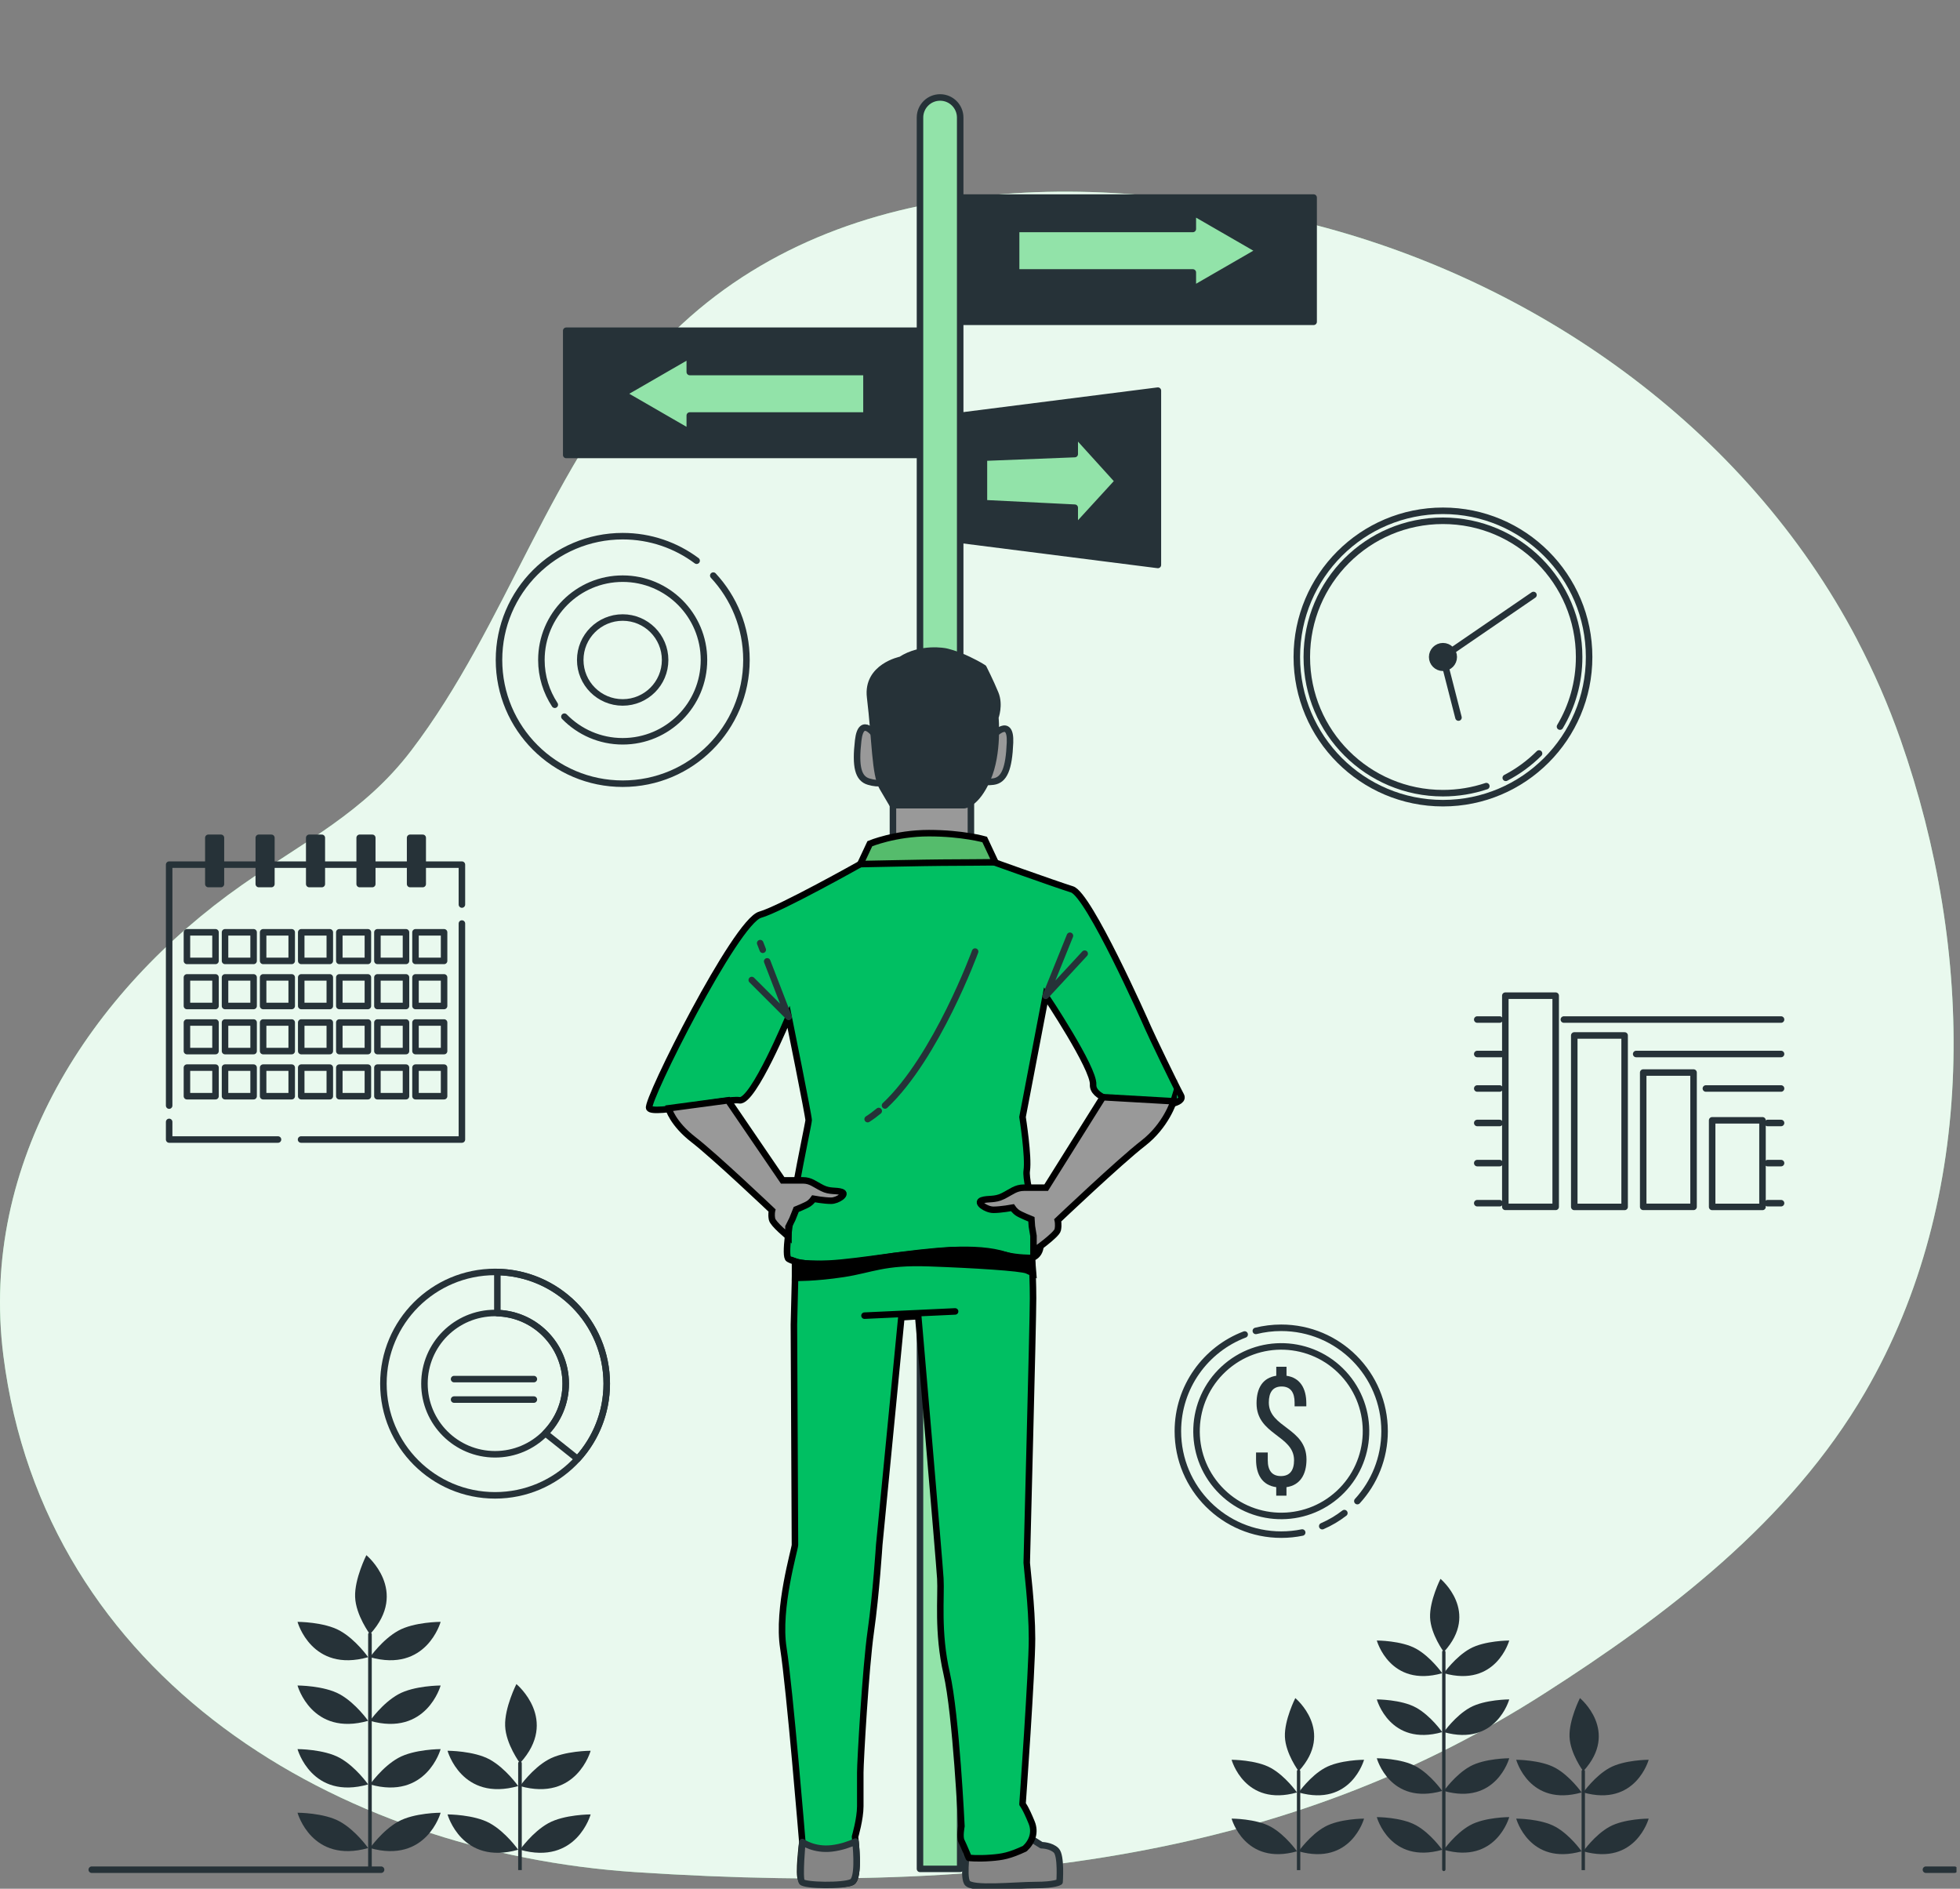 <svg width="301" height="290" viewBox="0 0 301 290" fill="none" xmlns="http://www.w3.org/2000/svg">
<rect x="0" y="0" width="301" height="290" fill="#808080" stroke="none"/>
<g clip-path="url(#clip0_1947_6156)">
<path d="M285.235 98.286C268.059 65.471 235.448 42.734 200.287 34.119C166.744 25.899 126.36 26.307 101.114 53.368C84.488 71.186 77.829 95.995 63.157 115.237C55.864 124.803 46.739 129.178 37.18 135.871C13.894 152.194 -3.236 178.446 0.517 208.141C6.795 257.79 52.078 284.457 97.594 287.453C157.742 291.414 200.637 283.369 237.073 260.082C255.996 247.985 274.874 233.636 286.426 213.772C303.9 183.727 303.182 145.845 291.875 113.593C290.018 108.286 287.792 103.185 285.229 98.292L285.235 98.286Z" fill="#92E3A9"/>
<path opacity="0.8" d="M285.235 98.286C268.059 65.471 235.448 42.734 200.287 34.119C166.744 25.899 126.36 26.307 101.114 53.368C84.488 71.186 77.829 95.995 63.157 115.237C55.864 124.803 46.739 129.178 37.18 135.871C13.894 152.194 -3.236 178.446 0.517 208.141C6.795 257.79 52.078 284.457 97.594 287.453C157.742 291.414 200.637 283.369 237.073 260.082C255.996 247.985 274.874 233.636 286.426 213.772C303.9 183.727 303.182 145.845 291.875 113.593C290.018 108.286 287.792 103.185 285.229 98.292L285.235 98.286Z" fill="white"/>
<path d="M147.465 286.952H141.284V18.052C141.284 16.343 142.669 14.965 144.371 14.965C146.08 14.965 147.458 16.35 147.458 18.052V286.952H147.465Z" fill="#92E3A9" stroke="#263238" stroke-linecap="round" stroke-linejoin="round"/>
<path d="M141.116 50.783H86.954V69.857H141.116V50.783Z" fill="#263238" stroke="#263238" stroke-linecap="round" stroke-linejoin="round"/>
<path d="M201.737 30.336H147.575V49.41H201.737V30.336Z" fill="#263238" stroke="#263238" stroke-linecap="round" stroke-linejoin="round"/>
<path d="M147.575 82.899L177.818 86.744V59.98L147.575 63.825V82.899Z" fill="#263238" stroke="#263238" stroke-linecap="round" stroke-linejoin="round"/>
<path d="M171.722 73.875L165.049 66.51V69.72L151.103 70.27V77.26L165.049 77.953V81.163L171.722 73.875Z" fill="#92E3A9" stroke="#263238" stroke-linecap="round" stroke-linejoin="round"/>
<path d="M193.479 38.492L183.183 32.551V35.153H156.047V41.832H183.183V44.434L193.479 38.492Z" fill="#92E3A9" stroke="#263238" stroke-linecap="round" stroke-linejoin="round"/>
<path d="M95.64 60.459L105.93 54.518V57.12H133.066V63.799H105.93V66.401L95.64 60.459Z" fill="#92E3A9" stroke="#263238" stroke-linecap="round" stroke-linejoin="round"/>
<path d="M221.598 123.322C233.994 123.322 244.042 113.272 244.042 100.876C244.042 88.479 233.994 78.43 221.598 78.43C209.203 78.43 199.154 88.479 199.154 100.876C199.154 113.272 209.203 123.322 221.598 123.322Z" stroke="#263238" stroke-linecap="round" stroke-linejoin="round"/>
<path d="M236.354 115.691C234.859 117.18 233.137 118.449 231.241 119.432" stroke="#263238" stroke-linecap="round" stroke-linejoin="round"/>
<path d="M228.258 120.706C226.168 121.405 223.929 121.787 221.599 121.787C210.047 121.787 200.688 112.422 200.688 100.875C200.688 89.328 210.053 79.963 221.599 79.963C233.144 79.963 242.509 89.328 242.509 100.875C242.509 104.784 241.441 108.441 239.571 111.567" stroke="#263238" stroke-linecap="round" stroke-linejoin="round"/>
<path d="M221.598 102.533C222.513 102.533 223.255 101.791 223.255 100.876C223.255 99.961 222.513 99.219 221.598 99.219C220.683 99.219 219.941 99.961 219.941 100.876C219.941 101.791 220.683 102.533 221.598 102.533Z" fill="#263238" stroke="#263238" stroke-linecap="round" stroke-linejoin="round"/>
<path d="M223.98 110.177L221.599 100.876L235.5 91.356" stroke="#263238" stroke-linecap="round" stroke-linejoin="round"/>
<path d="M70.936 141.803V174.967H46.233" stroke="#263238" stroke-linecap="round" stroke-linejoin="round"/>
<path d="M25.977 169.758V132.762H70.936V138.885" stroke="#263238" stroke-linecap="round" stroke-linejoin="round"/>
<path d="M42.693 174.967H25.977V172.262" stroke="#263238" stroke-linecap="round" stroke-linejoin="round"/>
<path d="M33.096 143.15H28.708V147.539H33.096V143.15Z" stroke="#263238" stroke-linecap="round" stroke-linejoin="round"/>
<path d="M38.946 143.15H34.559V147.539H38.946V143.15Z" stroke="#263238" stroke-linecap="round" stroke-linejoin="round"/>
<path d="M44.797 143.15H40.409V147.539H44.797V143.15Z" stroke="#263238" stroke-linecap="round" stroke-linejoin="round"/>
<path d="M50.648 143.15H46.26V147.539H50.648V143.15Z" stroke="#263238" stroke-linecap="round" stroke-linejoin="round"/>
<path d="M56.497 143.15H52.109V147.539H56.497V143.15Z" stroke="#263238" stroke-linecap="round" stroke-linejoin="round"/>
<path d="M62.348 143.15H57.96V147.539H62.348V143.15Z" stroke="#263238" stroke-linecap="round" stroke-linejoin="round"/>
<path d="M68.198 143.15H63.81V147.539H68.198V143.15Z" stroke="#263238" stroke-linecap="round" stroke-linejoin="round"/>
<path d="M33.096 150.074H28.708V154.462H33.096V150.074Z" stroke="#263238" stroke-linecap="round" stroke-linejoin="round"/>
<path d="M38.946 150.074H34.559V154.462H38.946V150.074Z" stroke="#263238" stroke-linecap="round" stroke-linejoin="round"/>
<path d="M44.797 150.074H40.409V154.462H44.797V150.074Z" stroke="#263238" stroke-linecap="round" stroke-linejoin="round"/>
<path d="M50.648 150.074H46.26V154.462H50.648V150.074Z" stroke="#263238" stroke-linecap="round" stroke-linejoin="round"/>
<path d="M56.497 150.074H52.109V154.462H56.497V150.074Z" stroke="#263238" stroke-linecap="round" stroke-linejoin="round"/>
<path d="M62.348 150.074H57.96V154.462H62.348V150.074Z" stroke="#263238" stroke-linecap="round" stroke-linejoin="round"/>
<path d="M68.198 150.074H63.81V154.462H68.198V150.074Z" stroke="#263238" stroke-linecap="round" stroke-linejoin="round"/>
<path d="M33.096 157H28.708V161.388H33.096V157Z" stroke="#263238" stroke-linecap="round" stroke-linejoin="round"/>
<path d="M38.946 157H34.559V161.388H38.946V157Z" stroke="#263238" stroke-linecap="round" stroke-linejoin="round"/>
<path d="M44.797 157H40.409V161.388H44.797V157Z" stroke="#263238" stroke-linecap="round" stroke-linejoin="round"/>
<path d="M50.648 157H46.26V161.388H50.648V157Z" stroke="#263238" stroke-linecap="round" stroke-linejoin="round"/>
<path d="M56.497 157H52.109V161.388H56.497V157Z" stroke="#263238" stroke-linecap="round" stroke-linejoin="round"/>
<path d="M62.348 157H57.96V161.388H62.348V157Z" stroke="#263238" stroke-linecap="round" stroke-linejoin="round"/>
<path d="M68.198 157H63.81V161.388H68.198V157Z" stroke="#263238" stroke-linecap="round" stroke-linejoin="round"/>
<path d="M33.096 163.926H28.708V168.314H33.096V163.926Z" stroke="#263238" stroke-linecap="round" stroke-linejoin="round"/>
<path d="M38.946 163.926H34.559V168.314H38.946V163.926Z" stroke="#263238" stroke-linecap="round" stroke-linejoin="round"/>
<path d="M44.797 163.926H40.409V168.314H44.797V163.926Z" stroke="#263238" stroke-linecap="round" stroke-linejoin="round"/>
<path d="M50.648 163.926H46.26V168.314H50.648V163.926Z" stroke="#263238" stroke-linecap="round" stroke-linejoin="round"/>
<path d="M56.497 163.926H52.109V168.314H56.497V163.926Z" stroke="#263238" stroke-linecap="round" stroke-linejoin="round"/>
<path d="M62.348 163.926H57.96V168.314H62.348V163.926Z" stroke="#263238" stroke-linecap="round" stroke-linejoin="round"/>
<path d="M68.198 163.926H63.81V168.314H68.198V163.926Z" stroke="#263238" stroke-linecap="round" stroke-linejoin="round"/>
<path d="M33.93 135.739H31.995V128.639H33.93V135.739ZM41.677 128.639H39.742V135.739H41.677V128.639ZM49.423 128.639H47.489V135.739H49.423V128.639ZM57.17 128.639H55.235V135.739H57.17V128.639ZM64.917 128.639H62.982V135.739H64.917V128.639Z" fill="#263238" stroke="#263238" stroke-linecap="round" stroke-linejoin="round"/>
<path d="M76.031 195.297C66.563 195.297 58.881 202.973 58.881 212.449C58.881 221.924 66.556 229.6 76.031 229.6C85.506 229.6 93.181 221.924 93.181 212.449C93.181 202.973 85.506 195.297 76.031 195.297ZM76.031 223.296C70.038 223.296 65.184 218.442 65.184 212.449C65.184 206.455 70.038 201.601 76.031 201.601C82.024 201.601 86.878 206.455 86.878 212.449C86.878 218.442 82.024 223.296 76.031 223.296Z" stroke="#263238" stroke-linecap="round" stroke-linejoin="round"/>
<path d="M76.381 195.311V201.621C82.205 201.809 86.878 206.579 86.878 212.449C86.878 215.42 85.681 218.106 83.752 220.067L88.697 224.009C91.48 220.96 93.175 216.902 93.175 212.449C93.175 203.097 85.687 195.498 76.381 195.311Z" stroke="#263238" stroke-linecap="round" stroke-linejoin="round"/>
<path d="M69.734 211.75H81.985" stroke="#263238" stroke-linecap="round" stroke-linejoin="round"/>
<path d="M69.734 214.895H81.985" stroke="#263238" stroke-linecap="round" stroke-linejoin="round"/>
<path d="M240.163 156.543H273.518" stroke="#263238" stroke-linecap="round" stroke-linejoin="round"/>
<path d="M226.863 156.543H230.3" stroke="#263238" stroke-linecap="round" stroke-linejoin="round"/>
<path d="M251.269 161.836H273.518" stroke="#263238" stroke-linecap="round" stroke-linejoin="round"/>
<path d="M226.863 161.836H230.572" stroke="#263238" stroke-linecap="round" stroke-linejoin="round"/>
<path d="M261.973 167.131H273.518" stroke="#263238" stroke-linecap="round" stroke-linejoin="round"/>
<path d="M226.863 167.131H230.3" stroke="#263238" stroke-linecap="round" stroke-linejoin="round"/>
<path d="M271.454 172.426H273.519" stroke="#263238" stroke-linecap="round" stroke-linejoin="round"/>
<path d="M226.863 172.426H230.3" stroke="#263238" stroke-linecap="round" stroke-linejoin="round"/>
<path d="M271.454 178.588H273.519" stroke="#263238" stroke-linecap="round" stroke-linejoin="round"/>
<path d="M226.863 178.588H230.3" stroke="#263238" stroke-linecap="round" stroke-linejoin="round"/>
<path d="M271.454 184.742H273.519" stroke="#263238" stroke-linecap="round" stroke-linejoin="round"/>
<path d="M226.863 184.742H230.3" stroke="#263238" stroke-linecap="round" stroke-linejoin="round"/>
<path d="M238.908 152.879H231.174V185.305H238.908V152.879Z" stroke="#263238" stroke-linecap="round" stroke-linejoin="round"/>
<path d="M249.495 158.988H241.762V185.311H249.495V158.988Z" stroke="#263238" stroke-linecap="round" stroke-linejoin="round"/>
<path d="M260.082 164.684H252.349V185.304H260.082V164.684Z" stroke="#263238" stroke-linecap="round" stroke-linejoin="round"/>
<path d="M270.67 172.018H262.937V185.312H270.67V172.018Z" stroke="#263238" stroke-linecap="round" stroke-linejoin="round"/>
<path d="M106.983 86.093C103.819 83.731 99.884 82.326 95.632 82.326C85.141 82.326 76.631 90.831 76.631 101.329C76.631 111.827 85.135 120.332 95.632 120.332C106.129 120.332 114.633 111.827 114.633 101.329C114.633 96.326 112.698 91.776 109.54 88.378" stroke="#263238" stroke-linecap="round" stroke-linejoin="round"/>
<path d="M86.675 110.04C88.947 112.37 92.118 113.82 95.626 113.82C102.524 113.82 108.11 108.228 108.11 101.335C108.11 94.442 102.518 88.85 95.626 88.85C88.733 88.85 83.142 94.442 83.142 101.335C83.142 103.872 83.899 106.234 85.2 108.208" stroke="#263238" stroke-linecap="round" stroke-linejoin="round"/>
<path d="M95.626 107.854C99.225 107.854 102.143 104.936 102.143 101.336C102.143 97.736 99.225 94.818 95.626 94.818C92.026 94.818 89.108 97.736 89.108 101.336C89.108 104.936 92.026 107.854 95.626 107.854Z" stroke="#263238" stroke-linecap="round" stroke-linejoin="round"/>
<path d="M197.559 211.238C199.649 211.536 200.613 213.16 200.613 215.471V215.937H198.814V215.348C198.814 213.82 198.199 212.888 196.821 212.888C195.442 212.888 194.854 213.827 194.854 215.348C194.854 219.212 200.639 219.238 200.639 224.086C200.639 226.403 199.656 228.047 197.565 228.344V229.652H195.993V228.344C193.85 228.047 192.893 226.422 192.893 224.086V223.024H194.692V224.209C194.692 225.762 195.332 226.642 196.711 226.642C198.089 226.642 198.73 225.755 198.73 224.209C198.73 220.37 192.97 220.319 192.97 215.471C192.97 213.109 193.928 211.555 195.999 211.238V209.859H197.572V211.238H197.559Z" fill="#263238"/>
<path d="M203.06 234.333C204.276 233.808 205.422 233.129 206.457 232.326" stroke="#263238" stroke-linecap="round" stroke-linejoin="round"/>
<path d="M191.145 204.902C185.153 207.168 180.888 212.967 180.888 219.756C180.888 228.526 187.994 235.633 196.763 235.633C197.863 235.633 198.937 235.523 199.979 235.309" stroke="#263238" stroke-linecap="round" stroke-linejoin="round"/>
<path d="M208.451 230.487C211.046 227.659 212.632 223.892 212.632 219.75C212.632 210.98 205.526 203.873 196.756 203.873C195.41 203.873 194.109 204.041 192.86 204.352" stroke="#263238" stroke-linecap="round" stroke-linejoin="round"/>
<path d="M205.61 229.297C210.883 224.412 211.197 216.177 206.313 210.903C201.428 205.63 193.194 205.315 187.921 210.2C182.648 215.085 182.333 223.32 187.217 228.594C192.102 233.867 200.336 234.182 205.61 229.297Z" stroke="#263238" stroke-linecap="round" stroke-linejoin="round"/>
<path d="M172.057 176.877L169.365 178.288L172.038 177.964" stroke="#263238" stroke-linecap="round" stroke-linejoin="round"/>
<path d="M221.729 287.295C221.587 287.295 221.471 287.178 221.471 287.036V253.651C221.471 253.509 221.587 253.393 221.729 253.393C221.871 253.393 221.988 253.509 221.988 253.651V287.036C221.988 287.178 221.871 287.295 221.729 287.295Z" fill="#263238"/>
<path d="M221.484 284.026C221.484 284.026 219.73 281.515 217.465 280.26C215.206 279.004 211.439 279.004 211.439 279.004C211.439 279.004 213.446 286.285 221.477 284.026H221.484Z" fill="#263238"/>
<path d="M221.729 284.026C221.729 284.026 223.49 281.515 225.748 280.26C228.007 279.004 231.774 279.004 231.774 279.004C231.774 279.004 229.767 286.285 221.736 284.026H221.729Z" fill="#263238"/>
<path d="M221.484 274.991C221.484 274.991 219.73 272.48 217.465 271.224C215.206 269.969 211.439 269.969 211.439 269.969C211.439 269.969 213.446 277.25 221.477 274.991H221.484Z" fill="#263238"/>
<path d="M221.729 274.991C221.729 274.991 223.49 272.48 225.748 271.224C228.007 269.969 231.774 269.969 231.774 269.969C231.774 269.969 229.767 277.25 221.736 274.991H221.729Z" fill="#263238"/>
<path d="M221.484 265.956C221.484 265.956 219.73 263.445 217.465 262.189C215.206 260.934 211.439 260.934 211.439 260.934C211.439 260.934 213.446 268.215 221.477 265.956H221.484Z" fill="#263238"/>
<path d="M221.729 265.956C221.729 265.956 223.49 263.445 225.748 262.189C228.007 260.934 231.774 260.934 231.774 260.934C231.774 260.934 229.767 268.215 221.736 265.956H221.729Z" fill="#263238"/>
<path d="M221.484 256.913C221.484 256.913 219.73 254.402 217.465 253.146C215.206 251.891 211.439 251.891 211.439 251.891C211.439 251.891 213.446 259.172 221.477 256.913H221.484Z" fill="#263238"/>
<path d="M221.729 256.913C221.729 256.913 223.49 254.402 225.748 253.146C228.007 251.891 231.774 251.891 231.774 251.891C231.774 251.891 229.767 259.172 221.736 256.913H221.729Z" fill="#263238"/>
<path d="M221.73 253.651C221.73 253.651 219.723 250.946 219.62 248.364C219.516 245.781 221.218 242.422 221.218 242.422C221.218 242.422 227.373 247.503 221.73 253.651Z" fill="#263238"/>
<path d="M56.814 287.295C56.659 287.295 56.536 287.172 56.536 287.017V250.927C56.536 250.771 56.659 250.648 56.814 250.648C56.969 250.648 57.092 250.771 57.092 250.927V287.017C57.092 287.172 56.969 287.295 56.814 287.295Z" fill="#263238"/>
<path d="M56.543 283.762C56.543 283.762 54.646 281.05 52.2 279.691C49.76 278.332 45.69 278.332 45.69 278.332C45.69 278.332 47.858 286.202 56.543 283.756V283.762Z" fill="#263238"/>
<path d="M56.815 283.762C56.815 283.762 58.711 281.05 61.157 279.691C63.597 278.332 67.668 278.332 67.668 278.332C67.668 278.332 65.499 286.202 56.815 283.756V283.762Z" fill="#263238"/>
<path d="M56.543 273.995C56.543 273.995 54.646 271.283 52.2 269.924C49.76 268.564 45.69 268.564 45.69 268.564C45.69 268.564 47.858 276.435 56.543 273.988V273.995Z" fill="#263238"/>
<path d="M56.815 273.995C56.815 273.995 58.711 271.283 61.157 269.924C63.597 268.564 67.668 268.564 67.668 268.564C67.668 268.564 65.499 276.435 56.815 273.988V273.995Z" fill="#263238"/>
<path d="M56.543 264.227C56.543 264.227 54.646 261.515 52.2 260.156C49.76 258.797 45.69 258.797 45.69 258.797C45.69 258.797 47.858 266.667 56.543 264.221V264.227Z" fill="#263238"/>
<path d="M56.815 264.227C56.815 264.227 58.711 261.515 61.157 260.156C63.597 258.797 67.668 258.797 67.668 258.797C67.668 258.797 65.499 266.667 56.815 264.221V264.227Z" fill="#263238"/>
<path d="M56.543 254.456C56.543 254.456 54.646 251.744 52.2 250.385C49.76 249.025 45.69 249.025 45.69 249.025C45.69 249.025 47.858 256.896 56.543 254.449V254.456Z" fill="#263238"/>
<path d="M56.815 254.456C56.815 254.456 58.711 251.744 61.157 250.385C63.597 249.025 67.668 249.025 67.668 249.025C67.668 249.025 65.499 256.896 56.815 254.449V254.456Z" fill="#263238"/>
<path d="M56.814 250.927C56.814 250.927 54.639 248.008 54.536 245.212C54.426 242.423 56.264 238.785 56.264 238.785C56.264 238.785 62.917 244.274 56.821 250.921L56.814 250.927Z" fill="#263238"/>
<path d="M80.131 287.141V270.728C80.131 270.572 80.008 270.449 79.853 270.449C79.698 270.449 79.575 270.572 79.575 270.728V287.141H80.131Z" fill="#263238"/>
<path d="M79.582 284.02C79.582 284.02 77.685 281.308 75.239 279.949C72.799 278.59 68.728 278.59 68.728 278.59C68.728 278.59 70.897 286.46 79.582 284.014V284.02Z" fill="#263238"/>
<path d="M79.853 284.02C79.853 284.02 81.75 281.308 84.196 279.949C86.636 278.59 90.707 278.59 90.707 278.59C90.707 278.59 88.539 286.46 79.853 284.014V284.02Z" fill="#263238"/>
<path d="M79.582 274.247C79.582 274.247 77.685 271.535 75.239 270.176C72.799 268.816 68.728 268.816 68.728 268.816C68.728 268.816 70.897 276.687 79.582 274.24V274.247Z" fill="#263238"/>
<path d="M79.853 274.247C79.853 274.247 81.75 271.535 84.196 270.176C86.636 268.816 90.707 268.816 90.707 268.816C90.707 268.816 88.539 276.687 79.853 274.24V274.247Z" fill="#263238"/>
<path d="M79.853 270.72C79.853 270.72 77.679 267.801 77.575 265.005C77.465 262.216 79.303 258.578 79.303 258.578C79.303 258.578 85.956 264.067 79.86 270.714L79.853 270.72Z" fill="#263238"/>
<path d="M199.686 287.146V271.962C199.686 271.82 199.57 271.703 199.427 271.703C199.285 271.703 199.169 271.82 199.169 271.962V287.146H199.679H199.686Z" fill="#263238"/>
<path d="M199.182 284.259C199.182 284.259 197.428 281.748 195.163 280.492C192.904 279.236 189.138 279.236 189.138 279.236C189.138 279.236 191.144 286.518 199.175 284.259H199.182Z" fill="#263238"/>
<path d="M199.435 284.259C199.435 284.259 201.188 281.748 203.454 280.492C205.712 279.236 209.479 279.236 209.479 279.236C209.479 279.236 207.472 286.518 199.441 284.259H199.435Z" fill="#263238"/>
<path d="M199.182 275.224C199.182 275.224 197.428 272.712 195.163 271.457C192.904 270.201 189.138 270.201 189.138 270.201C189.138 270.201 191.144 277.483 199.175 275.224H199.182Z" fill="#263238"/>
<path d="M199.435 275.224C199.435 275.224 201.188 272.712 203.454 271.457C205.712 270.201 209.479 270.201 209.479 270.201C209.479 270.201 207.472 277.483 199.441 275.224H199.435Z" fill="#263238"/>
<path d="M199.435 271.962C199.435 271.962 197.428 269.256 197.325 266.674C197.221 264.092 198.923 260.732 198.923 260.732C198.923 260.732 205.078 265.813 199.435 271.962Z" fill="#263238"/>
<path d="M243.403 287.146V271.962C243.403 271.82 243.286 271.703 243.144 271.703C243.002 271.703 242.886 271.82 242.886 271.962V287.146H243.396H243.403Z" fill="#263238"/>
<path d="M242.892 284.259C242.892 284.259 241.138 281.748 238.873 280.492C236.614 279.236 232.848 279.236 232.848 279.236C232.848 279.236 234.854 286.518 242.885 284.259H242.892Z" fill="#263238"/>
<path d="M243.145 284.259C243.145 284.259 244.898 281.748 247.163 280.492C249.422 279.236 253.189 279.236 253.189 279.236C253.189 279.236 251.182 286.518 243.151 284.259H243.145Z" fill="#263238"/>
<path d="M242.892 275.224C242.892 275.224 241.138 272.712 238.873 271.457C236.614 270.201 232.848 270.201 232.848 270.201C232.848 270.201 234.854 277.483 242.885 275.224H242.892Z" fill="#263238"/>
<path d="M243.145 275.224C243.145 275.224 244.898 272.712 247.163 271.457C249.422 270.201 253.189 270.201 253.189 270.201C253.189 270.201 251.182 277.483 243.151 275.224H243.145Z" fill="#263238"/>
<path d="M243.145 271.962C243.145 271.962 241.138 269.256 241.035 266.674C240.931 264.092 242.633 260.732 242.633 260.732C242.633 260.732 248.788 265.813 243.145 271.962Z" fill="#263238"/>
<path d="M295.766 287.08H300.141" stroke="#263238" stroke-linecap="round" stroke-linejoin="round"/>
<path d="M14.089 287.08H58.524" stroke="#263238" stroke-linecap="round" stroke-linejoin="round"/>
<path d="M137.13 123.628V130.896H149.103V122.482L137.13 123.628Z" fill="#999999" stroke="#263238" stroke-linecap="round" stroke-linejoin="round"/>
<path d="M134.496 113.014C134.496 113.014 132.257 109.668 131.791 113.707C131.325 117.746 131.791 119.545 133.409 120.017C135.026 120.483 136.101 120.328 136.153 118.736C136.204 117.15 134.496 113.014 134.496 113.014Z" fill="#999999" stroke="#263238" stroke-linecap="round" stroke-linejoin="round"/>
<path d="M152.545 112.923C152.545 112.923 155.27 109.966 155.108 114.024C154.946 118.082 154.215 119.791 152.545 120.011C150.876 120.224 149.84 119.901 150.028 118.328C150.215 116.749 152.545 112.93 152.545 112.93V112.923Z" fill="#999999" stroke="#263238" stroke-linecap="round" stroke-linejoin="round"/>
<path d="M138.353 101.306C138.353 101.306 133.059 102.361 133.629 107.06C134.431 113.7 134.341 118.891 135.525 120.91L137.124 123.629H148.08C148.08 123.629 149.912 123.532 151.646 119.59C153.381 115.648 152.856 110.147 152.856 110.147C152.856 110.147 153.575 108.244 152.856 106.49C152.099 104.652 151.031 102.548 151.031 102.548C151.031 102.548 150.358 102.082 148.74 101.306C146.715 100.328 145.2 100.031 145.2 100.031C145.2 100.031 141.46 99.273 138.347 101.306H138.353Z" fill="#263238" stroke="#263238" stroke-linecap="round" stroke-linejoin="round"/>
<path d="M158.648 282.512L159.942 283.321C159.942 283.321 161.398 283.321 162.207 284.13C163.016 284.939 162.719 288.958 162.719 288.958C162.719 288.958 162.072 289.437 158.997 289.437C155.923 289.437 149.154 290.188 148.507 289.055C147.86 287.923 148.617 283.159 148.617 283.159L158.648 282.512Z" fill="#858585" stroke="#263238" stroke-linecap="round" stroke-linejoin="round"/>
<path d="M123.215 180.734C123.215 180.734 122.245 187.854 122.245 189.31C122.245 190.766 121.921 203.387 121.921 203.387C121.921 203.387 122.083 236.558 122.083 237.205C122.083 237.852 119.332 246.914 120.303 253.062C121.274 259.211 123.215 282.835 123.215 282.835C123.215 282.835 122.568 288.013 123.054 288.499C123.539 288.984 129.525 289.631 130.82 288.984C132.114 288.337 131.305 282.026 131.305 282.026C131.305 282.026 132.114 279.275 132.114 277.334V272.156C132.114 270.538 132.923 256.137 133.732 250.474C134.541 244.81 135.026 237.205 135.026 237.205L138.424 202.255L141.013 202.093C141.013 202.093 144.249 239.632 144.41 242.383C144.572 245.134 143.925 250.635 145.381 256.946C146.837 263.256 147.646 280.408 147.646 280.408C147.646 280.408 147.323 282.026 147.646 282.673C147.97 283.321 148.779 285.262 148.779 285.262C148.779 285.262 150.073 285.424 152.177 285.262C153.95 285.126 155.018 284.945 157.38 283.845C158.532 282.783 159.043 281.327 158.428 279.826C157.458 277.457 157.03 277.01 157.03 277.01C157.03 277.01 158.487 256.622 158.487 251.606C158.487 246.59 157.678 240.441 157.678 239.956C157.678 239.471 158.648 203.064 158.648 199.342C158.648 195.62 158.325 185.588 156.707 181.219C155.089 176.851 129.202 177.983 126.613 178.145C124.024 178.307 123.215 180.734 123.215 180.734Z" fill="#00BF62" stroke="black" stroke-linecap="round" stroke-linejoin="round"/>
<path d="M132.762 202.009L146.676 201.361" stroke="black" stroke-linecap="round" stroke-linejoin="round"/>
<path d="M140.851 130.574L132.114 132.678C132.114 132.678 119.818 139.59 116.744 140.445C112.984 141.493 99.212 169.001 99.697 170.133C100.182 171.266 111.463 168.619 113.566 168.942C115.669 169.266 121.112 156.14 121.112 156.14C121.112 156.14 124.186 171.35 124.186 171.997C124.186 172.644 119.779 192.56 121.112 193.298C126.367 196.217 145.362 189.719 154.487 192.722C161.806 195.129 159.736 189.421 158.92 186.392C158.189 183.66 157.522 180.774 157.677 179.764C158.001 177.661 157.03 171.512 157.03 171.512L160.59 152.904C160.59 152.904 168.019 164.03 167.871 166.522C167.638 170.431 182.678 170.657 181.358 168.211C180.361 166.353 176.769 158.891 176.284 157.758C175.798 156.625 167.223 137.37 164.635 136.561C162.046 135.752 151.206 131.869 151.206 131.869L140.851 130.574Z" fill="#00BF62" stroke="black" stroke-miterlimit="10"/>
<path d="M132.114 132.676C132.114 132.676 142.806 132.456 144.585 132.456C146.365 132.456 152.863 132.398 152.863 132.398L151.219 128.897C151.219 128.897 147.821 127.926 142.644 127.926C137.466 127.926 133.583 129.544 133.583 129.544L132.114 132.676Z" fill="#55BC6C" stroke="black" stroke-miterlimit="10"/>
<path d="M117.818 147.609L121.112 156.14L115.449 150.477" stroke="#263238" stroke-linecap="round" stroke-linejoin="round"/>
<path d="M116.744 144.812L117.138 145.829" stroke="#263238" stroke-linecap="round" stroke-linejoin="round"/>
<path d="M134.949 170.586C134.386 171.052 133.823 171.473 133.247 171.835" stroke="#263238" stroke-linecap="round" stroke-linejoin="round"/>
<path d="M149.75 146.107C149.75 146.107 143.835 162.282 135.913 169.738" stroke="#263238" stroke-linecap="round" stroke-linejoin="round"/>
<path d="M164.311 143.68L160.59 152.903L166.576 146.43" stroke="#263238" stroke-linecap="round" stroke-linejoin="round"/>
<path d="M102.674 170.183C102.674 170.183 103.263 172.488 106.531 175.012C109.799 177.536 118.562 185.86 118.562 185.86C118.562 185.86 118.413 186.455 118.562 187.199C118.711 187.944 121.086 189.872 121.086 189.872V188.384L121.681 187.193L122.277 185.704C122.277 185.704 123.765 185.109 124.205 184.811C124.645 184.513 124.95 184.067 124.95 184.067C124.95 184.067 126.58 184.364 127.622 184.364C128.664 184.364 130.146 183.322 129.253 183.025C128.36 182.727 127.474 183.025 126.283 182.429C125.092 181.834 124.503 181.238 123.312 181.238H120.193L111.805 168.947L102.674 170.171V170.183Z" fill="#999999" stroke="black" stroke-miterlimit="10"/>
<path d="M180.238 169.084C180.238 169.084 179.106 172.805 175.546 175.556C171.987 178.307 162.441 187.368 162.441 187.368C162.441 187.368 162.603 188.015 162.441 188.824C162.279 189.633 158.713 192.125 158.713 192.125V189.769L158.467 188.281L158.396 187.213C158.396 187.213 156.778 186.565 156.293 186.242C155.807 185.918 155.484 185.433 155.484 185.433C155.484 185.433 153.704 185.756 152.572 185.756C151.439 185.756 149.821 184.624 150.792 184.3C151.763 183.976 152.733 184.3 154.028 183.653C155.322 183.006 155.969 182.358 157.264 182.358H160.661L169.366 168.469L180.238 169.09V169.084Z" fill="#999999" stroke="black" stroke-miterlimit="10"/>
<path d="M130.82 288.984C131.843 288.473 131.552 284.434 131.383 282.758C130.548 283.146 129.273 283.625 127.746 283.806C124.996 284.13 123.216 282.835 123.216 282.835C123.216 282.835 122.698 288.434 123.138 288.958C123.617 289.528 129.526 289.631 130.82 288.984Z" fill="#858585" stroke="#263238" stroke-linecap="round" stroke-linejoin="round"/>
<path d="M122.102 196.203C122.102 196.203 125.15 196.267 129.532 195.594C133.913 194.921 135.686 193.704 142.631 193.95C149.575 194.196 156.823 194.649 157.736 195.064L158.648 195.478L158.46 193.148C158.46 193.148 156.254 193.174 154.487 192.727C152.72 192.28 148.319 191.808 145.918 191.976C143.517 192.145 137.207 192.869 137.207 192.869C137.207 192.869 129.836 194.073 127.642 194.073C125.448 194.073 123.086 194.099 122.096 193.698V196.203H122.102Z" fill="black" stroke="black" stroke-miterlimit="10"/>
</g>
<defs>
<clipPath id="clip0_1947_6156">
<rect width="300.464" height="290" fill="white"/>
</clipPath>
</defs>
</svg>
